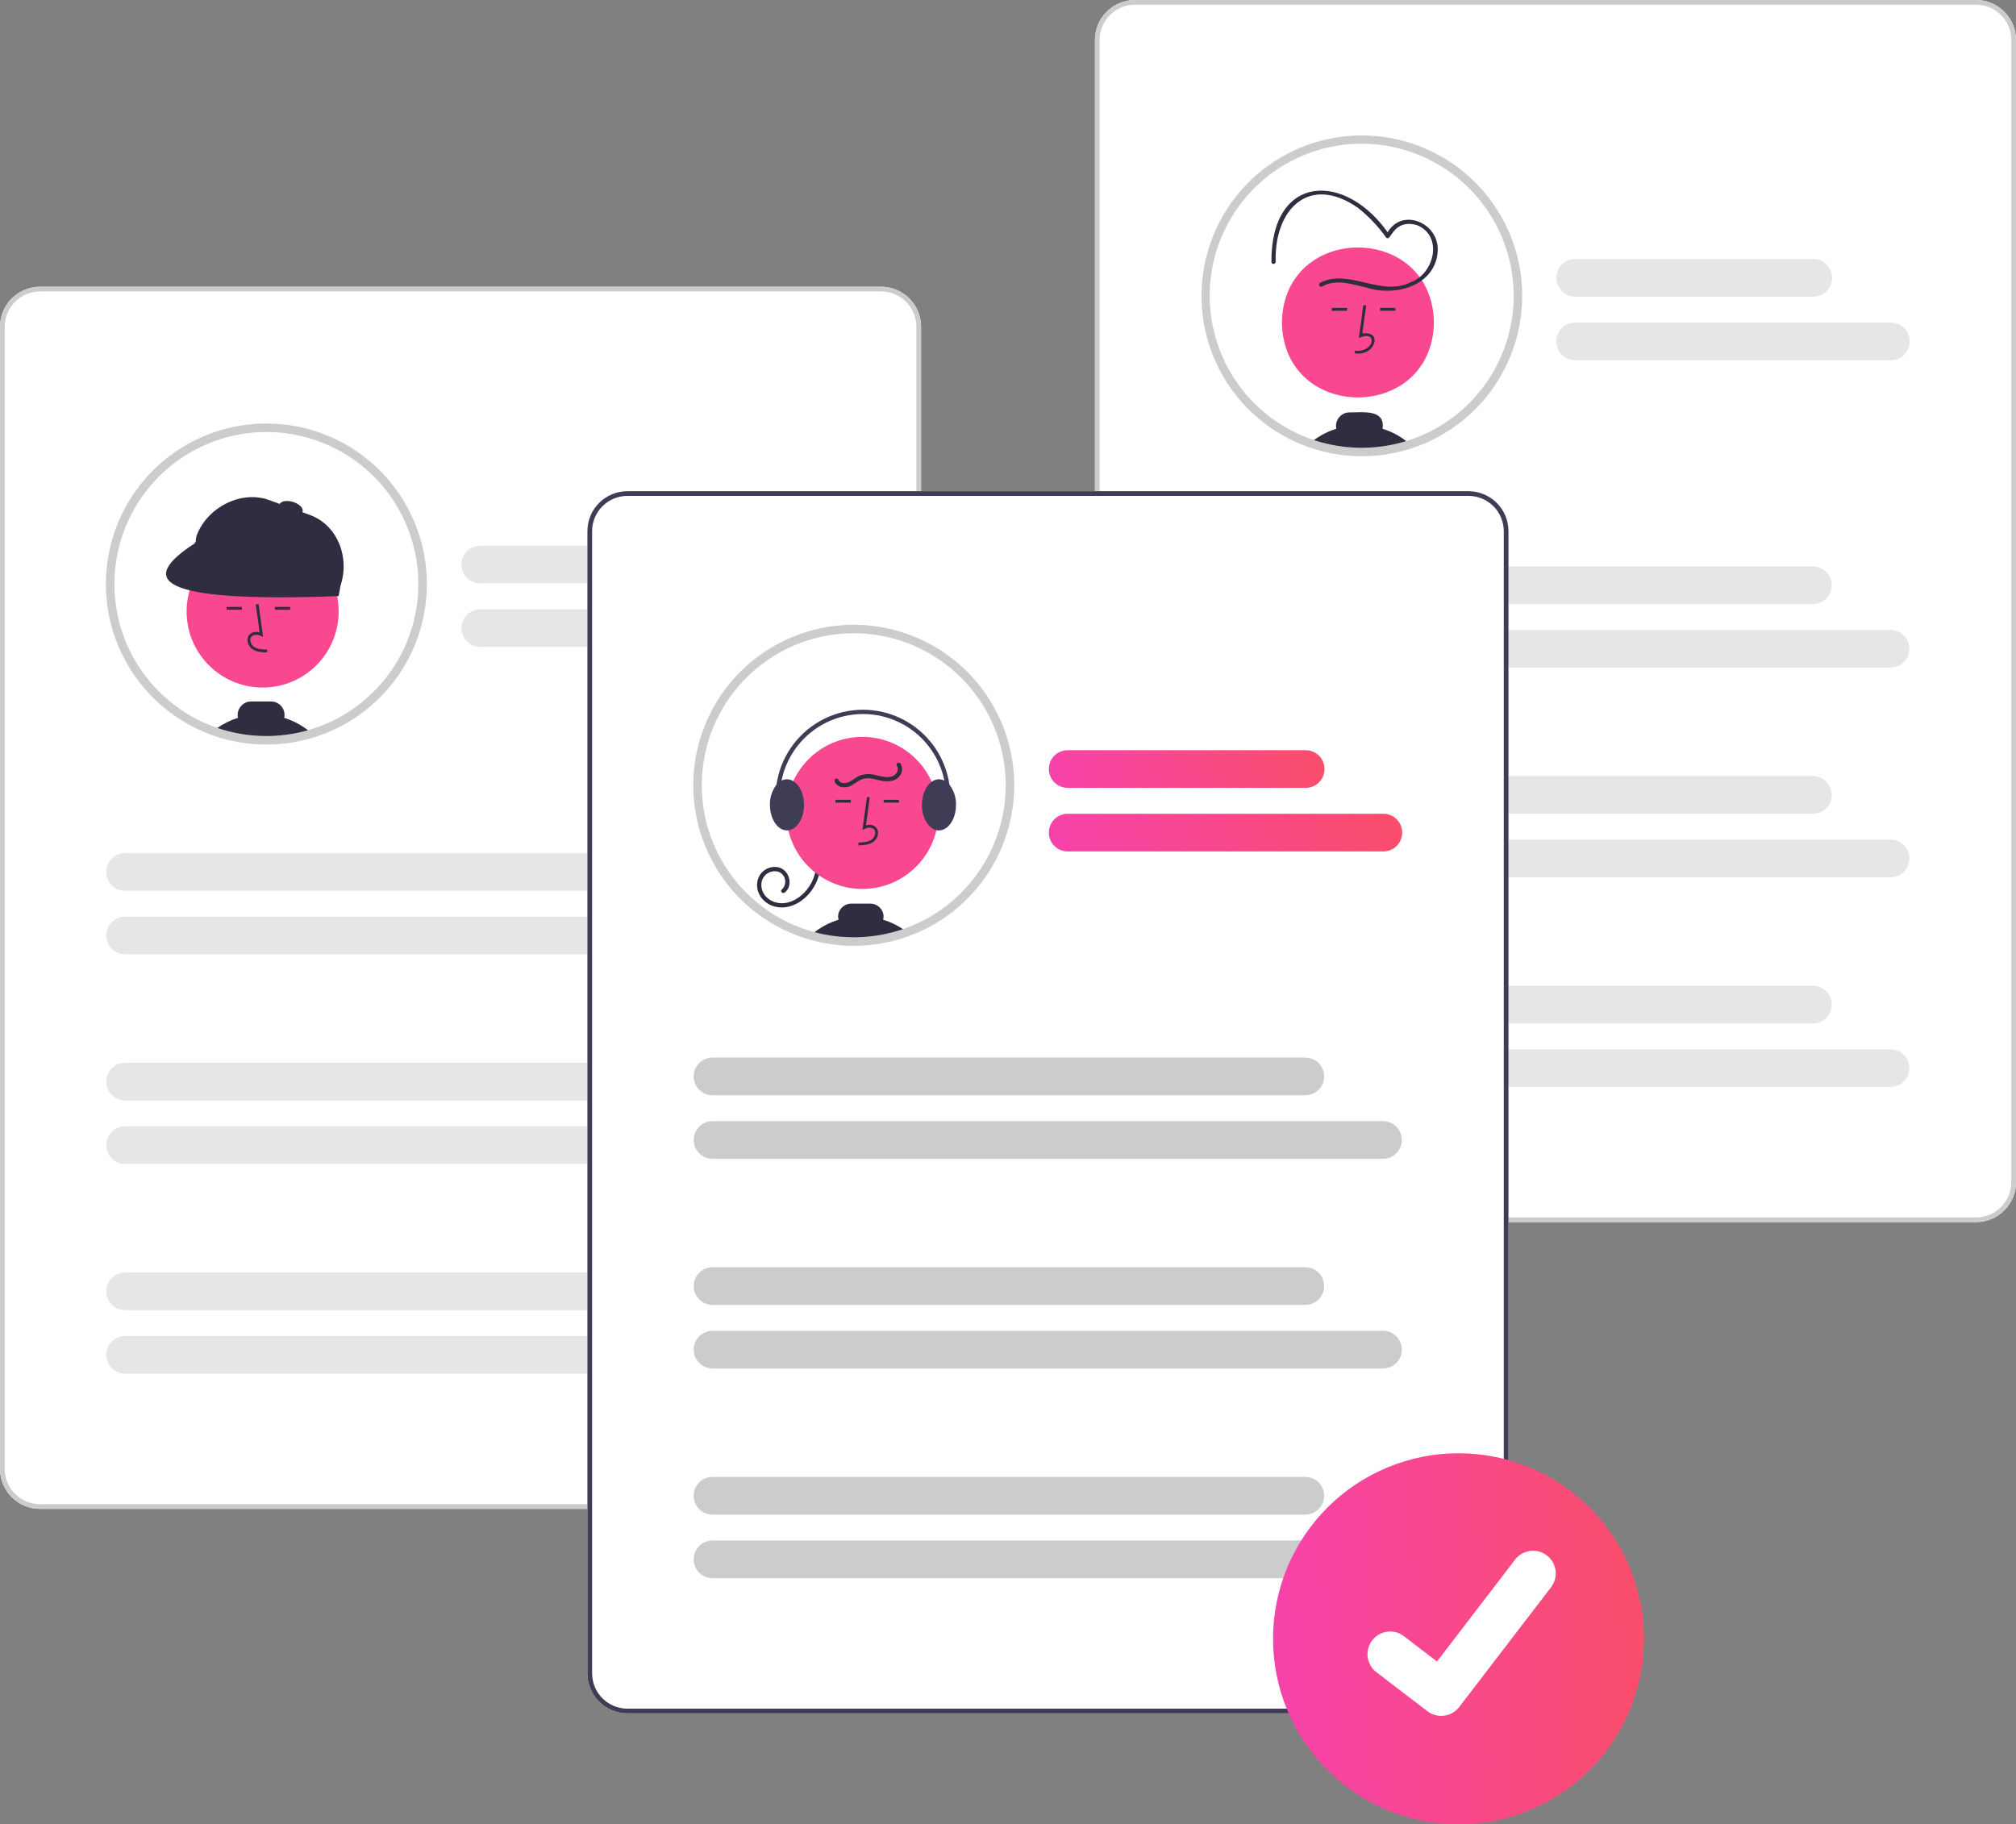 <svg width="200" height="181" viewBox="0 0 200 181" fill="none" xmlns="http://www.w3.org/2000/svg">
<rect x="0" y="0" width="200" height="181" fill="#808080" stroke="none"/>
<g clip-path="url(#clip0_187_3552)">
<path d="M87.413 149.696H3.963C2.912 149.695 1.905 149.277 1.162 148.534C0.419 147.791 0.001 146.783 0 145.733V32.411C0.001 31.36 0.419 30.353 1.162 29.61C1.905 28.866 2.912 28.448 3.963 28.447H87.413C88.463 28.448 89.47 28.866 90.213 29.61C90.956 30.353 91.374 31.36 91.375 32.411V145.733C91.374 146.783 90.956 147.791 90.213 148.534C89.47 149.277 88.463 149.695 87.413 149.696Z" fill="white"/>
<path d="M41.926 57.94C41.926 61.212 40.891 64.401 38.969 67.05C37.047 69.699 34.336 71.671 31.226 72.685C31.133 72.715 31.04 72.745 30.945 72.773C30.542 72.897 30.134 73.002 29.718 73.093C28.966 73.256 28.202 73.362 27.434 73.41C27.1 73.432 26.764 73.444 26.426 73.444C24.681 73.445 22.949 73.152 21.302 72.575C21.254 72.558 21.206 72.541 21.159 72.525C18.491 71.561 16.138 69.882 14.357 67.673C12.576 65.463 11.436 62.807 11.06 59.994C10.685 57.181 11.088 54.318 12.227 51.719C13.366 49.119 15.195 46.882 17.518 45.251C19.84 43.62 22.565 42.658 25.396 42.47C28.227 42.281 31.055 42.874 33.573 44.182C36.09 45.491 38.201 47.466 39.673 49.892C41.146 52.318 41.925 55.101 41.926 57.94Z" fill="white"/>
<path d="M26.055 68.212C30.22 68.212 33.596 64.834 33.596 60.668C33.596 56.502 30.22 53.125 26.055 53.125C21.89 53.125 18.514 56.502 18.514 60.668C18.514 64.834 21.89 68.212 26.055 68.212Z" fill="#F9488F"/>
<path d="M26.495 64.732L26.503 64.451C25.979 64.436 25.517 64.403 25.169 64.149C25.071 64.073 24.99 63.977 24.932 63.867C24.874 63.757 24.841 63.635 24.834 63.511C24.828 63.435 24.839 63.359 24.867 63.288C24.896 63.217 24.94 63.154 24.996 63.103C25.128 63.023 25.278 62.981 25.431 62.979C25.585 62.978 25.736 63.018 25.868 63.095L26.101 63.202L25.654 59.934L25.375 59.972L25.755 62.752C25.6 62.694 25.432 62.677 25.268 62.7C25.103 62.724 24.948 62.788 24.814 62.888C24.725 62.966 24.655 63.064 24.609 63.173C24.564 63.283 24.544 63.402 24.552 63.521C24.561 63.688 24.605 63.851 24.683 63.999C24.761 64.147 24.87 64.276 25.003 64.377C25.45 64.703 26.029 64.719 26.495 64.732Z" fill="#2F2E41"/>
<path d="M23.994 60.212H22.477V60.494H23.994V60.212Z" fill="#2F2E41"/>
<path d="M28.785 60.212H27.267V60.494H28.785V60.212Z" fill="#2F2E41"/>
<path d="M28.198 71.214C28.218 71.121 28.228 71.026 28.229 70.932C28.228 70.577 28.087 70.237 27.836 69.986C27.585 69.735 27.245 69.593 26.89 69.593H24.917C24.562 69.593 24.222 69.734 23.971 69.985C23.72 70.236 23.579 70.577 23.579 70.932C23.579 71.027 23.589 71.122 23.61 71.215C22.865 71.45 22.161 71.798 21.523 72.248C21.399 72.334 21.276 72.427 21.159 72.524C21.206 72.541 21.254 72.558 21.302 72.575C22.949 73.152 24.681 73.445 26.426 73.443C26.765 73.443 27.1 73.432 27.434 73.41C28.202 73.362 28.966 73.256 29.718 73.092C30.134 73.002 30.542 72.897 30.945 72.772C30.148 72.067 29.212 71.536 28.198 71.214Z" fill="#2F2E41"/>
<path d="M27.944 73.23C27.761 73.243 27.585 73.305 27.434 73.409C28.202 73.361 28.966 73.255 29.718 73.092L27.944 73.23Z" fill="#2F2E41"/>
<path d="M32.894 58.876L19.794 54.082C19.654 54.031 19.539 53.925 19.477 53.79C19.413 53.654 19.407 53.499 19.458 53.359L19.503 53.149C20.526 50.352 23.917 48.591 26.714 49.614L30.745 51.09C33.541 52.113 34.757 55.426 33.734 58.223L33.617 58.54C33.566 58.68 33.461 58.795 33.325 58.858C33.19 58.921 33.035 58.927 32.894 58.876Z" fill="#2F2E41"/>
<path d="M33.6 59.142C15.341 59.816 13.745 57.521 19.309 53.913L20.489 51.74L34.016 56.673L33.6 59.142Z" fill="#2F2E41"/>
<path d="M30.02 50.745C30.12 50.41 29.689 49.984 29.055 49.793C28.422 49.603 27.826 49.72 27.726 50.056C27.625 50.391 28.057 50.818 28.69 51.008C29.324 51.198 29.919 51.081 30.02 50.745Z" fill="#2F2E41"/>
<path d="M26.426 73.866C24.634 73.868 22.854 73.566 21.162 72.974L21.015 72.921C17.471 71.64 14.496 69.143 12.619 65.874C10.743 62.606 10.086 58.777 10.766 55.069C11.445 51.362 13.418 48.016 16.332 45.626C19.246 43.236 22.913 41.957 26.681 42.018C30.449 42.078 34.073 43.473 36.91 45.955C39.746 48.437 41.61 51.844 42.171 55.572C42.732 59.299 41.953 63.105 39.973 66.312C37.993 69.519 34.939 71.92 31.356 73.087C31.256 73.119 31.162 73.148 31.066 73.177C30.666 73.3 30.241 73.411 29.808 73.505C29.034 73.673 28.25 73.782 27.46 73.831C27.121 73.854 26.772 73.866 26.426 73.866ZM26.426 42.858C22.879 42.858 19.445 44.11 16.729 46.393C14.012 48.676 12.188 51.844 11.576 55.34C10.964 58.835 11.604 62.435 13.383 65.505C15.162 68.575 17.966 70.92 21.303 72.126L21.443 72.176C23.044 72.737 24.729 73.022 26.426 73.02C26.753 73.02 27.082 73.009 27.405 72.987C28.153 72.941 28.896 72.837 29.628 72.679C30.039 72.59 30.44 72.485 30.821 72.368C30.915 72.34 31.005 72.311 31.094 72.283C34.507 71.171 37.411 68.878 39.285 65.816C41.159 62.753 41.879 59.123 41.317 55.577C40.754 52.031 38.946 48.802 36.216 46.471C33.487 44.139 30.016 42.858 26.426 42.858Z" fill="#CCCCCC"/>
<path d="M87.413 149.696H3.963C2.912 149.695 1.905 149.277 1.162 148.534C0.419 147.791 0.001 146.783 0 145.733V32.411C0.001 31.36 0.419 30.353 1.162 29.61C1.905 28.866 2.912 28.448 3.963 28.447H87.413C88.463 28.448 89.47 28.866 90.213 29.61C90.956 30.353 91.374 31.36 91.375 32.411V145.733C91.374 146.783 90.956 147.791 90.213 148.534C89.47 149.277 88.463 149.695 87.413 149.696ZM3.963 28.914C3.036 28.915 2.147 29.284 1.491 29.939C0.836 30.595 0.467 31.484 0.466 32.411V145.733C0.467 146.66 0.836 147.549 1.491 148.205C2.147 148.86 3.036 149.229 3.963 149.23H87.413C88.34 149.229 89.228 148.86 89.884 148.205C90.539 147.549 90.908 146.66 90.909 145.733V32.411C90.908 31.484 90.539 30.595 89.884 29.939C89.228 29.284 88.34 28.915 87.413 28.914H3.963Z" fill="#CCCCCC"/>
<path d="M71.258 57.879H47.644C47.149 57.878 46.675 57.681 46.325 57.331C45.975 56.98 45.779 56.505 45.779 56.01C45.779 55.515 45.975 55.04 46.325 54.69C46.675 54.339 47.149 54.142 47.644 54.142H71.258C71.503 54.141 71.746 54.189 71.973 54.283C72.2 54.377 72.406 54.514 72.58 54.688C72.754 54.862 72.892 55.068 72.986 55.295C73.08 55.522 73.128 55.765 73.128 56.01C73.128 56.256 73.08 56.499 72.986 56.726C72.892 56.953 72.754 57.159 72.58 57.332C72.406 57.506 72.2 57.644 71.973 57.737C71.746 57.831 71.503 57.879 71.258 57.879Z" fill="#E6E6E6"/>
<path d="M78.964 64.186H47.644C47.149 64.185 46.675 63.988 46.325 63.637C45.975 63.287 45.779 62.812 45.779 62.317C45.779 61.822 45.975 61.347 46.325 60.996C46.675 60.646 47.149 60.449 47.644 60.448H78.964C79.459 60.449 79.933 60.646 80.283 60.996C80.633 61.347 80.829 61.822 80.829 62.317C80.829 62.812 80.633 63.287 80.283 63.637C79.933 63.988 79.459 64.185 78.964 64.186Z" fill="#E6E6E6"/>
<path d="M71.223 88.374H12.412C12.166 88.374 11.923 88.326 11.696 88.233C11.469 88.139 11.263 88.001 11.089 87.828C10.915 87.654 10.778 87.448 10.684 87.221C10.59 86.994 10.541 86.751 10.541 86.505C10.541 86.26 10.59 86.017 10.684 85.79C10.778 85.563 10.915 85.357 11.089 85.183C11.263 85.01 11.469 84.872 11.696 84.778C11.923 84.684 12.166 84.636 12.412 84.637H71.223C71.718 84.637 72.193 84.835 72.543 85.185C72.892 85.535 73.089 86.01 73.089 86.505C73.089 87.001 72.892 87.475 72.543 87.826C72.193 88.176 71.718 88.373 71.223 88.374Z" fill="#E6E6E6"/>
<path d="M78.929 94.682H12.412C12.166 94.682 11.923 94.634 11.696 94.54C11.469 94.446 11.263 94.309 11.089 94.135C10.915 93.962 10.778 93.755 10.684 93.529C10.59 93.302 10.541 93.059 10.541 92.813C10.541 92.567 10.59 92.324 10.684 92.097C10.778 91.871 10.915 91.664 11.089 91.491C11.263 91.317 11.469 91.18 11.696 91.086C11.923 90.992 12.166 90.944 12.412 90.944H78.929C79.175 90.944 79.418 90.992 79.645 91.086C79.872 91.18 80.078 91.317 80.251 91.491C80.425 91.664 80.563 91.871 80.657 92.097C80.751 92.324 80.799 92.567 80.799 92.813C80.799 93.059 80.751 93.302 80.657 93.529C80.563 93.755 80.425 93.962 80.251 94.135C80.078 94.309 79.872 94.446 79.645 94.54C79.418 94.634 79.175 94.682 78.929 94.682Z" fill="#E6E6E6"/>
<path d="M71.223 109.177H12.412C11.916 109.177 11.441 108.98 11.091 108.629C10.741 108.279 10.544 107.804 10.544 107.308C10.544 106.813 10.741 106.337 11.091 105.987C11.441 105.636 11.916 105.439 12.412 105.439H71.223C71.719 105.439 72.194 105.636 72.544 105.987C72.895 106.337 73.091 106.813 73.091 107.308C73.091 107.804 72.895 108.279 72.544 108.629C72.194 108.98 71.719 109.177 71.223 109.177Z" fill="#E6E6E6"/>
<path d="M78.929 115.483H12.412C11.916 115.483 11.441 115.287 11.091 114.936C10.741 114.586 10.544 114.11 10.544 113.615C10.544 113.119 10.741 112.644 11.091 112.293C11.441 111.943 11.916 111.746 12.412 111.746H78.929C79.425 111.746 79.9 111.943 80.25 112.293C80.6 112.644 80.797 113.119 80.797 113.615C80.797 114.11 80.6 114.586 80.25 114.936C79.9 115.287 79.425 115.483 78.929 115.483Z" fill="#E6E6E6"/>
<path d="M71.223 129.979H12.412C11.916 129.979 11.441 129.782 11.091 129.431C10.741 129.081 10.544 128.605 10.544 128.11C10.544 127.614 10.741 127.139 11.091 126.789C11.441 126.438 11.916 126.241 12.412 126.241H71.223C71.719 126.241 72.194 126.438 72.544 126.789C72.895 127.139 73.091 127.614 73.091 128.11C73.091 128.605 72.895 129.081 72.544 129.431C72.194 129.782 71.719 129.979 71.223 129.979Z" fill="#E6E6E6"/>
<path d="M78.929 136.285H12.412C11.916 136.285 11.441 136.088 11.091 135.738C10.741 135.387 10.544 134.912 10.544 134.417C10.544 133.921 10.741 133.446 11.091 133.095C11.441 132.745 11.916 132.548 12.412 132.548H78.929C79.425 132.548 79.9 132.745 80.25 133.095C80.6 133.446 80.797 133.921 80.797 134.417C80.797 134.912 80.6 135.387 80.25 135.738C79.9 136.088 79.425 136.285 78.929 136.285Z" fill="#E6E6E6"/>
<path d="M196.037 121.249L112.587 121.249C111.537 121.248 110.529 120.83 109.787 120.087C109.044 119.344 108.626 118.336 108.625 117.285L108.625 3.964C108.626 2.913 109.044 1.905 109.786 1.162C110.529 0.419 111.537 0.001 112.587 6.56057e-05L196.037 0C197.088 0.001 198.095 0.419 198.838 1.162C199.581 1.905 199.999 2.913 200 3.964L200 117.285C199.999 118.336 199.581 119.344 198.838 120.087C198.095 120.83 197.088 121.248 196.037 121.249Z" fill="white"/>
<path d="M196.037 121.249L112.587 121.249C111.537 121.248 110.529 120.83 109.787 120.087C109.044 119.344 108.626 118.336 108.625 117.285L108.625 3.964C108.626 2.913 109.044 1.905 109.786 1.162C110.529 0.419 111.537 0.001 112.587 6.56057e-05L196.037 0C197.088 0.001 198.095 0.419 198.838 1.162C199.581 1.905 199.999 2.913 200 3.964L200 117.285C199.999 118.336 199.581 119.344 198.838 120.087C198.095 120.83 197.088 121.248 196.037 121.249ZM112.587 0.466C111.66 0.467 110.771 0.836 110.116 1.492C109.46 2.148 109.092 3.037 109.091 3.964L109.091 117.285C109.092 118.213 109.461 119.102 110.116 119.757C110.772 120.413 111.66 120.782 112.587 120.783L196.037 120.783C196.964 120.782 197.853 120.413 198.508 119.757C199.164 119.102 199.533 118.213 199.534 117.285L199.534 3.964C199.533 3.037 199.164 2.148 198.508 1.492C197.853 0.836 196.964 0.467 196.037 0.466L112.587 0.466Z" fill="#CCCCCC"/>
<path d="M150.59 29.338C150.59 32.404 149.681 35.402 147.978 37.952C146.274 40.501 143.854 42.488 141.022 43.662C138.19 44.835 135.073 45.142 132.067 44.544C129.06 43.946 126.298 42.469 124.131 40.301C121.963 38.133 120.487 35.37 119.889 32.363C119.291 29.355 119.598 26.238 120.771 23.405C121.944 20.572 123.931 18.151 126.479 16.447C129.028 14.743 132.025 13.834 135.09 13.834C139.201 13.835 143.142 15.469 146.049 18.376C148.955 21.284 150.588 25.227 150.59 29.338Z" fill="white"/>
<path d="M142.254 31.991C142.085 41.907 127.34 41.905 127.172 31.991C127.341 22.075 142.086 22.077 142.254 31.991Z" fill="#F9488F"/>
<path d="M134.413 35.068L134.406 34.786C136.348 35.046 136.766 32.638 134.807 33.538L135.254 30.27L135.534 30.308L135.153 33.088C137.216 32.781 136.453 35.35 134.413 35.068Z" fill="#2F2E41"/>
<path d="M138.432 30.548H136.915V30.83H138.432V30.548Z" fill="#2F2E41"/>
<path d="M133.642 30.548H132.124V30.83H133.642V30.548Z" fill="#2F2E41"/>
<path d="M137.157 42.537C137.453 40.54 135.116 40.935 133.878 40.915C133.679 40.916 133.482 40.961 133.302 41.047C133.122 41.133 132.964 41.259 132.839 41.414C132.714 41.569 132.625 41.751 132.578 41.945C132.532 42.139 132.529 42.341 132.571 42.536C131.613 42.832 130.727 43.321 129.966 43.973C133.173 45.092 136.658 45.131 139.889 44.083C139.102 43.376 138.169 42.848 137.157 42.537Z" fill="#2F2E41"/>
<path d="M131.167 28.423C132.565 27.615 134.26 28.235 135.703 28.573C138.442 29.416 142.283 28.361 142.616 25.097C142.963 22.062 138.812 20.37 137.485 23.391L137.871 23.341C133.569 16.945 126.084 17.187 126.133 25.981C126.118 26.253 126.54 26.252 126.556 25.981C126.398 20.799 129.826 17.256 134.673 20.587C135.755 21.434 136.71 22.434 137.506 23.554C138.011 24.12 138.121 21.683 140.537 22.322C143.195 23.352 142.328 27.16 139.951 27.996C137.015 29.497 133.835 26.587 130.954 28.057C130.908 28.087 130.874 28.133 130.861 28.186C130.848 28.239 130.857 28.296 130.884 28.343C130.912 28.39 130.957 28.425 131.01 28.44C131.063 28.455 131.119 28.449 131.167 28.423Z" fill="#2F2E41"/>
<path d="M135.09 45.264C131.088 45.261 127.234 43.749 124.296 41.029C121.359 38.309 119.555 34.581 119.243 30.59C118.932 26.598 120.136 22.636 122.615 19.493C125.095 16.35 128.668 14.257 132.621 13.633C136.575 13.008 140.619 13.897 143.946 16.122C147.273 18.348 149.64 21.746 150.573 25.639C151.507 29.532 150.939 33.635 148.983 37.128C147.027 40.621 143.827 43.248 140.02 44.486C138.428 45.003 136.764 45.266 135.09 45.264ZM135.09 14.256C132.108 14.256 129.192 15.14 126.712 16.797C124.232 18.455 122.299 20.81 121.158 23.567C120.016 26.323 119.717 29.356 120.299 32.282C120.881 35.208 122.317 37.896 124.426 40.005C126.535 42.115 129.222 43.551 132.147 44.133C135.072 44.715 138.104 44.416 140.859 43.275C143.615 42.133 145.97 40.199 147.627 37.718C149.283 35.237 150.167 32.321 150.167 29.338C150.162 25.339 148.572 21.506 145.746 18.679C142.92 15.851 139.087 14.261 135.09 14.256Z" fill="#CCCCCC"/>
<path d="M179.882 29.432L156.269 29.432C155.774 29.432 155.298 29.235 154.948 28.884C154.598 28.534 154.401 28.059 154.401 27.563C154.401 27.067 154.598 26.592 154.948 26.242C155.298 25.891 155.774 25.694 156.269 25.694L179.882 25.694C180.378 25.694 180.853 25.891 181.203 26.242C181.554 26.592 181.75 27.067 181.75 27.563C181.75 28.059 181.554 28.534 181.203 28.884C180.853 29.235 180.378 29.432 179.882 29.432Z" fill="#E6E6E6"/>
<path d="M187.588 35.738L156.269 35.738C156.023 35.739 155.78 35.691 155.553 35.597C155.326 35.503 155.12 35.365 154.946 35.192C154.773 35.018 154.635 34.812 154.541 34.585C154.447 34.358 154.398 34.115 154.398 33.87C154.398 33.624 154.447 33.381 154.541 33.154C154.635 32.927 154.773 32.721 154.946 32.547C155.12 32.374 155.326 32.236 155.553 32.143C155.78 32.049 156.023 32.001 156.269 32.001L187.588 32.001C188.084 32.001 188.559 32.198 188.909 32.548C189.259 32.899 189.456 33.374 189.456 33.87C189.456 34.365 189.259 34.84 188.909 35.191C188.559 35.541 188.084 35.738 187.588 35.738Z" fill="#E6E6E6"/>
<path d="M179.848 59.928L121.036 59.928C120.541 59.927 120.067 59.73 119.717 59.38C119.367 59.029 119.171 58.554 119.171 58.059C119.171 57.564 119.367 57.089 119.717 56.739C120.067 56.388 120.541 56.191 121.036 56.191L179.848 56.19C180.343 56.19 180.819 56.387 181.169 56.738C181.519 57.088 181.716 57.563 181.716 58.059C181.716 58.555 181.519 59.03 181.169 59.38C180.819 59.731 180.343 59.928 179.848 59.928Z" fill="#E6E6E6"/>
<path d="M187.554 66.234L121.036 66.234C120.791 66.235 120.548 66.187 120.321 66.093C120.094 65.999 119.888 65.862 119.714 65.688C119.54 65.514 119.402 65.308 119.308 65.081C119.214 64.855 119.166 64.611 119.166 64.366C119.166 64.12 119.214 63.877 119.308 63.65C119.402 63.423 119.54 63.217 119.714 63.044C119.888 62.87 120.094 62.733 120.321 62.639C120.548 62.545 120.791 62.497 121.036 62.497L187.554 62.497C188.049 62.497 188.524 62.694 188.875 63.044C189.225 63.395 189.422 63.87 189.422 64.366C189.422 64.861 189.225 65.337 188.875 65.687C188.524 66.037 188.049 66.234 187.554 66.234Z" fill="#E6E6E6"/>
<path d="M179.848 80.73L121.036 80.73C120.541 80.729 120.067 80.532 119.717 80.181C119.367 79.831 119.171 79.356 119.171 78.861C119.171 78.366 119.367 77.891 119.717 77.54C120.067 77.19 120.541 76.993 121.036 76.992L179.848 76.992C180.343 76.992 180.819 77.189 181.169 77.54C181.519 77.89 181.716 78.365 181.716 78.861C181.716 79.356 181.519 79.832 181.169 80.182C180.819 80.533 180.343 80.73 179.848 80.73Z" fill="#E6E6E6"/>
<path d="M187.554 87.036L121.036 87.036C120.791 87.037 120.548 86.988 120.321 86.895C120.094 86.801 119.888 86.663 119.714 86.49C119.54 86.316 119.402 86.11 119.308 85.883C119.214 85.656 119.166 85.413 119.166 85.168C119.166 84.922 119.214 84.679 119.308 84.452C119.402 84.225 119.54 84.019 119.714 83.845C119.888 83.672 120.094 83.534 120.321 83.441C120.548 83.347 120.791 83.299 121.036 83.299L187.554 83.299C188.049 83.299 188.524 83.496 188.875 83.846C189.225 84.197 189.422 84.672 189.422 85.168C189.422 85.663 189.225 86.138 188.875 86.489C188.524 86.839 188.049 87.036 187.554 87.036Z" fill="#E6E6E6"/>
<path d="M179.848 101.531L121.037 101.531C120.541 101.531 120.066 101.334 119.716 100.984C119.365 100.634 119.168 100.158 119.168 99.663C119.168 99.167 119.365 98.692 119.716 98.341C120.066 97.991 120.541 97.794 121.037 97.794L179.848 97.794C180.344 97.794 180.819 97.991 181.169 98.341C181.519 98.692 181.716 99.167 181.716 99.663C181.716 100.158 181.519 100.634 181.169 100.984C180.819 101.334 180.344 101.531 179.848 101.531Z" fill="#E6E6E6"/>
<path d="M187.554 107.838L121.037 107.838C120.541 107.838 120.066 107.641 119.716 107.291C119.365 106.94 119.168 106.465 119.168 105.969C119.168 105.474 119.365 104.998 119.716 104.648C120.066 104.298 120.541 104.101 121.037 104.101L187.554 104.101C188.049 104.101 188.525 104.297 188.875 104.648C189.225 104.998 189.422 105.474 189.422 105.969C189.422 106.465 189.225 106.94 188.875 107.291C188.525 107.641 188.049 107.838 187.554 107.838Z" fill="#E6E6E6"/>
<path d="M145.688 169.982H62.238C61.187 169.98 60.18 169.562 59.437 168.819C58.694 168.076 58.276 167.069 58.275 166.018V52.696C58.276 51.645 58.694 50.638 59.437 49.895C60.18 49.152 61.187 48.734 62.238 48.732H145.688C146.738 48.734 147.746 49.152 148.488 49.895C149.231 50.638 149.649 51.645 149.65 52.696V166.018C149.649 167.069 149.231 168.076 148.488 168.819C147.746 169.562 146.738 169.98 145.688 169.982Z" fill="white"/>
<path d="M69.198 77.906C69.195 79.947 69.596 81.968 70.378 83.853C71.16 85.737 72.308 87.449 73.754 88.887C73.876 89.007 74 89.127 74.125 89.244C74.88 89.95 75.705 90.578 76.585 91.12C76.754 91.224 76.924 91.324 77.097 91.422C77.987 91.924 78.926 92.336 79.898 92.652C80.066 92.707 80.236 92.759 80.406 92.807C83.497 93.694 86.786 93.601 89.822 92.542C89.881 92.521 89.94 92.5 89.998 92.479C92.663 91.509 95.01 89.826 96.786 87.615C98.561 85.403 99.696 82.746 100.066 79.933C100.437 77.121 100.029 74.261 98.887 71.665C97.745 69.068 95.913 66.835 93.591 65.207C91.268 63.58 88.543 62.621 85.714 62.436C82.884 62.25 80.058 62.844 77.542 64.154C75.027 65.463 72.919 67.438 71.448 69.863C69.976 72.288 69.198 75.07 69.198 77.906Z" fill="white"/>
<path d="M81.424 85.505C81.431 86.706 80.989 87.867 80.183 88.758C79.386 89.633 78.2 90.213 77.003 89.973C75.9 89.752 75.004 88.788 75.116 87.622C75.135 87.369 75.208 87.124 75.331 86.903C75.454 86.681 75.624 86.49 75.829 86.341C76.034 86.192 76.269 86.089 76.517 86.04C76.765 85.992 77.021 85.998 77.267 86.058C78.314 86.33 78.732 87.84 77.859 88.548C77.65 88.718 77.349 88.421 77.56 88.249C77.691 88.13 77.789 87.98 77.846 87.813C77.904 87.646 77.918 87.467 77.888 87.293C77.859 87.119 77.786 86.955 77.677 86.816C77.567 86.677 77.425 86.568 77.263 86.499C77.071 86.438 76.868 86.421 76.669 86.449C76.469 86.478 76.279 86.552 76.113 86.665C75.947 86.778 75.808 86.927 75.708 87.102C75.608 87.276 75.548 87.472 75.535 87.672C75.466 88.655 76.218 89.396 77.141 89.57C78.14 89.758 79.13 89.247 79.807 88.541C80.583 87.722 81.011 86.634 81.001 85.505C81.003 85.45 81.026 85.398 81.065 85.36C81.105 85.322 81.158 85.301 81.212 85.301C81.267 85.301 81.32 85.322 81.359 85.36C81.399 85.398 81.422 85.45 81.424 85.505Z" fill="#2F2E41"/>
<path d="M85.552 88.193C89.716 88.193 93.093 84.816 93.093 80.65C93.093 76.484 89.716 73.106 85.552 73.106C81.387 73.106 78.01 76.484 78.01 80.65C78.01 84.816 81.387 88.193 85.552 88.193Z" fill="#F9488F"/>
<path d="M85.166 83.869L85.158 83.587C85.682 83.573 86.144 83.54 86.492 83.286C86.59 83.21 86.671 83.114 86.729 83.003C86.787 82.893 86.82 82.772 86.827 82.648C86.833 82.572 86.822 82.495 86.793 82.425C86.765 82.354 86.721 82.291 86.665 82.24C86.533 82.16 86.383 82.117 86.23 82.116C86.076 82.115 85.925 82.155 85.793 82.232L85.559 82.339L86.007 79.07L86.286 79.109L85.906 81.889C86.061 81.831 86.229 81.813 86.393 81.837C86.558 81.861 86.713 81.925 86.847 82.024C86.936 82.103 87.006 82.2 87.052 82.31C87.097 82.42 87.117 82.539 87.109 82.657C87.1 82.825 87.056 82.988 86.978 83.135C86.9 83.283 86.791 83.412 86.658 83.513C86.212 83.84 85.632 83.856 85.166 83.869Z" fill="#2F2E41"/>
<path d="M89.184 79.348H87.666V79.63H89.184V79.348Z" fill="#2F2E41"/>
<path d="M84.394 79.348H82.876V79.63H84.394V79.348Z" fill="#2F2E41"/>
<path d="M80.406 92.807C83.497 93.694 86.786 93.601 89.822 92.542C89.881 92.521 89.94 92.5 89.998 92.479C89.282 91.927 88.473 91.508 87.609 91.244C87.671 91.027 87.67 90.798 87.607 90.582C87.521 90.307 87.35 90.068 87.117 89.9C86.885 89.731 86.604 89.642 86.317 89.646H84.48C84.194 89.642 83.913 89.731 83.682 89.899C83.45 90.067 83.279 90.306 83.194 90.58C83.131 90.797 83.13 91.027 83.191 91.244C82.43 91.477 81.711 91.83 81.06 92.288C80.929 92.38 80.802 92.476 80.68 92.576C80.587 92.651 80.495 92.728 80.406 92.807Z" fill="#2F2E41"/>
<path d="M91.459 79.85C91.459 81.121 92.085 82.175 92.898 82.358C92.98 82.377 93.065 82.386 93.15 82.386C94.081 82.386 94.841 81.249 94.841 79.85C94.862 79.128 94.632 78.422 94.19 77.851C94.052 77.684 93.883 77.547 93.692 77.446C93.525 77.359 93.339 77.313 93.15 77.312C92.89 77.316 92.638 77.4 92.43 77.555C91.856 77.961 91.459 78.836 91.459 79.85Z" fill="#3F3D56"/>
<path d="M76.382 79.85C76.382 80.943 76.844 81.876 77.493 82.233C77.67 82.332 77.87 82.385 78.073 82.386C78.118 82.386 78.164 82.384 78.209 82.378C79.076 82.275 79.764 81.181 79.764 79.85C79.764 78.783 79.323 77.868 78.7 77.494C78.512 77.377 78.295 77.314 78.073 77.312C77.884 77.313 77.698 77.359 77.531 77.446C77.339 77.547 77.17 77.685 77.032 77.852C76.591 78.423 76.362 79.129 76.382 79.85Z" fill="#3F3D56"/>
<path d="M77.598 81.991C77.632 81.991 77.665 81.983 77.695 81.967C77.724 81.952 77.75 81.93 77.77 81.902C77.789 81.875 77.802 81.844 77.807 81.81C77.812 81.777 77.809 81.743 77.798 81.712C77.394 80.51 77.273 79.231 77.443 77.975C77.614 76.719 78.071 75.519 78.781 74.468C79.49 73.418 80.432 72.545 81.533 71.918C82.635 71.291 83.866 70.926 85.131 70.852C86.396 70.778 87.661 70.998 88.828 71.492C89.995 71.987 91.032 72.744 91.859 73.705C92.685 74.666 93.279 75.805 93.594 77.032C93.91 78.26 93.938 79.544 93.676 80.785C93.665 80.84 93.676 80.897 93.706 80.944C93.737 80.99 93.785 81.023 93.84 81.035C93.894 81.046 93.951 81.036 93.998 81.005C94.045 80.975 94.078 80.927 94.09 80.872C94.365 79.568 94.336 78.218 94.004 76.927C93.673 75.636 93.049 74.439 92.179 73.428C91.31 72.418 90.22 71.622 88.993 71.102C87.766 70.581 86.436 70.351 85.106 70.429C83.776 70.507 82.481 70.89 81.323 71.549C80.165 72.209 79.175 73.127 78.43 74.231C77.684 75.336 77.203 76.597 77.024 77.918C76.845 79.239 76.973 80.583 77.398 81.847C77.412 81.889 77.439 81.925 77.475 81.951C77.511 81.977 77.554 81.991 77.598 81.991Z" fill="#3F3D56"/>
<path d="M89.34 75.763C89.465 75.968 89.517 76.208 89.487 76.446C89.457 76.684 89.348 76.905 89.177 77.072C88.767 77.529 88.114 77.558 87.547 77.473C86.911 77.378 86.237 77.08 85.593 77.281C85.044 77.452 84.652 77.95 84.082 78.075C83.576 78.186 82.972 78.039 82.794 77.5C82.709 77.241 83.117 77.13 83.202 77.388C83.317 77.737 83.812 77.73 84.096 77.633C84.55 77.478 84.901 77.101 85.347 76.921C85.88 76.757 86.451 76.758 86.982 76.926C87.488 77.04 88.07 77.209 88.573 76.996C88.946 76.839 89.243 76.343 88.975 75.977C88.814 75.757 89.18 75.546 89.34 75.763Z" fill="#2F2E41"/>
<path d="M84.697 93.834C83.206 93.835 81.722 93.626 80.289 93.214C80.121 93.166 79.944 93.112 79.766 93.054C78.768 92.729 77.804 92.306 76.889 91.79C76.718 91.694 76.546 91.593 76.363 91.48C75.459 90.924 74.612 90.278 73.836 89.553C73.708 89.434 73.582 89.311 73.457 89.189C71.017 86.755 69.432 83.594 68.94 80.182C68.449 76.77 69.078 73.29 70.732 70.266C72.386 67.242 74.977 64.836 78.115 63.411C81.252 61.985 84.768 61.617 88.133 62.36C91.498 63.104 94.531 64.92 96.777 67.536C99.022 70.151 100.358 73.424 100.585 76.864C100.811 80.304 99.915 83.725 98.032 86.612C96.15 89.499 93.381 91.698 90.142 92.876C90.084 92.898 90.024 92.919 89.964 92.941C88.271 93.534 86.49 93.835 84.697 93.834ZM84.697 62.825C81.713 62.826 78.796 63.711 76.316 65.371C73.835 67.03 71.903 69.388 70.763 72.147C69.624 74.905 69.328 77.94 69.913 80.867C70.499 83.794 71.94 86.481 74.053 88.588C74.17 88.704 74.291 88.821 74.413 88.935C75.148 89.622 75.95 90.233 76.807 90.76C76.979 90.867 77.141 90.962 77.303 91.053C78.17 91.541 79.083 91.942 80.028 92.25C80.196 92.305 80.361 92.356 80.521 92.4C83.528 93.263 86.728 93.174 89.682 92.144L89.853 92.082C93.184 90.869 95.981 88.521 97.753 85.45C99.526 82.379 100.16 78.782 99.545 75.29C98.929 71.798 97.104 68.635 94.388 66.355C91.673 64.076 88.242 62.826 84.697 62.825Z" fill="#CCCCCC"/>
<path d="M145.688 169.982H62.238C61.187 169.98 60.18 169.562 59.437 168.819C58.694 168.076 58.276 167.069 58.275 166.018V52.696C58.276 51.645 58.694 50.638 59.437 49.895C60.18 49.152 61.187 48.734 62.238 48.732H145.688C146.738 48.734 147.746 49.152 148.488 49.895C149.231 50.638 149.649 51.645 149.65 52.696V166.018C149.649 167.069 149.231 168.076 148.488 168.819C147.746 169.562 146.738 169.98 145.688 169.982ZM62.238 49.199C61.311 49.2 60.422 49.569 59.767 50.224C59.111 50.88 58.742 51.769 58.741 52.696V166.018C58.742 166.945 59.111 167.834 59.767 168.49C60.422 169.145 61.311 169.514 62.238 169.515H145.688C146.615 169.514 147.503 169.145 148.159 168.49C148.814 167.834 149.183 166.945 149.184 166.018V52.696C149.183 51.769 148.814 50.88 148.159 50.224C147.503 49.569 146.615 49.2 145.688 49.199H62.238Z" fill="#3F3D56"/>
<path d="M129.533 78.165H105.919C105.424 78.165 104.949 77.968 104.598 77.618C104.248 77.267 104.051 76.792 104.051 76.296C104.051 75.801 104.248 75.326 104.598 74.975C104.949 74.625 105.424 74.428 105.919 74.428H129.533C130.028 74.428 130.503 74.625 130.854 74.975C131.204 75.326 131.401 75.801 131.401 76.296C131.401 76.792 131.204 77.267 130.854 77.618C130.503 77.968 130.028 78.165 129.533 78.165Z" fill="url(#paint0_linear_187_3552)"/>
<path d="M137.239 84.472H105.919C105.424 84.472 104.949 84.275 104.598 83.924C104.248 83.574 104.051 83.099 104.051 82.603C104.051 82.107 104.248 81.632 104.598 81.282C104.949 80.931 105.424 80.734 105.919 80.734H137.239C137.734 80.734 138.209 80.931 138.56 81.282C138.91 81.632 139.107 82.107 139.107 82.603C139.107 83.099 138.91 83.574 138.56 83.924C138.209 84.275 137.734 84.472 137.239 84.472Z" fill="url(#paint1_linear_187_3552)"/>
<path d="M129.498 108.66H70.687C70.191 108.66 69.716 108.463 69.366 108.113C69.015 107.762 68.819 107.287 68.819 106.792C68.819 106.296 69.015 105.821 69.366 105.47C69.716 105.12 70.191 104.923 70.687 104.923H129.498C129.994 104.923 130.469 105.12 130.819 105.47C131.17 105.821 131.366 106.296 131.366 106.792C131.366 107.287 131.17 107.762 130.819 108.113C130.469 108.463 129.994 108.66 129.498 108.66Z" fill="#CCCCCC"/>
<path d="M137.204 114.967H70.687C70.191 114.967 69.716 114.77 69.366 114.42C69.015 114.069 68.819 113.594 68.819 113.098C68.819 112.603 69.015 112.127 69.366 111.777C69.716 111.426 70.191 111.229 70.687 111.229H137.204C137.7 111.229 138.175 111.426 138.525 111.777C138.875 112.127 139.072 112.603 139.072 113.098C139.072 113.594 138.875 114.069 138.525 114.42C138.175 114.77 137.7 114.967 137.204 114.967Z" fill="#CCCCCC"/>
<path d="M129.498 129.462H70.687C70.192 129.461 69.717 129.264 69.367 128.914C69.017 128.563 68.821 128.088 68.821 127.593C68.821 127.098 69.017 126.623 69.367 126.273C69.717 125.922 70.192 125.725 70.687 125.725H129.498C129.994 125.725 130.469 125.921 130.819 126.272C131.17 126.622 131.366 127.098 131.366 127.593C131.366 128.089 131.17 128.564 130.819 128.915C130.469 129.265 129.994 129.462 129.498 129.462Z" fill="#CCCCCC"/>
<path d="M137.204 135.77H70.687C70.192 135.769 69.717 135.572 69.367 135.221C69.017 134.871 68.821 134.396 68.821 133.901C68.821 133.406 69.017 132.931 69.367 132.58C69.717 132.23 70.192 132.033 70.687 132.032H137.204C137.7 132.032 138.175 132.229 138.525 132.58C138.876 132.93 139.072 133.405 139.072 133.901C139.072 134.396 138.876 134.872 138.525 135.222C138.175 135.573 137.7 135.77 137.204 135.77Z" fill="#CCCCCC"/>
<path d="M129.498 150.265H70.687C70.191 150.265 69.716 150.068 69.366 149.717C69.015 149.367 68.819 148.892 68.819 148.396C68.819 147.9 69.015 147.425 69.366 147.075C69.716 146.724 70.191 146.527 70.687 146.527H129.498C129.994 146.527 130.469 146.724 130.819 147.075C131.17 147.425 131.366 147.9 131.366 148.396C131.366 148.892 131.17 149.367 130.819 149.717C130.469 150.068 129.994 150.265 129.498 150.265Z" fill="#CCCCCC"/>
<path d="M137.204 156.571H70.687C70.191 156.571 69.716 156.374 69.366 156.024C69.015 155.674 68.819 155.198 68.819 154.703C68.819 154.207 69.015 153.732 69.366 153.381C69.716 153.031 70.191 152.834 70.687 152.834H137.204C137.7 152.834 138.175 153.031 138.525 153.381C138.875 153.732 139.072 154.207 139.072 154.703C139.072 155.198 138.875 155.674 138.525 156.024C138.175 156.374 137.7 156.571 137.204 156.571Z" fill="#CCCCCC"/>
<path d="M144.719 144.178C142.301 144.175 139.905 144.649 137.67 145.573C135.434 146.497 133.403 147.853 131.692 149.563C129.98 151.273 128.623 153.303 127.696 155.538C126.77 157.773 126.293 160.169 126.293 162.589C126.293 165.008 126.77 167.404 127.696 169.639C128.623 171.874 129.98 173.905 131.692 175.615C133.403 177.325 135.434 178.68 137.67 179.604C139.905 180.528 142.301 181.003 144.719 181C149.595 180.991 154.268 179.048 157.713 175.596C161.158 172.144 163.092 167.466 163.092 162.589C163.092 157.712 161.158 153.034 157.713 149.582C154.268 146.13 149.595 144.186 144.719 144.178Z" fill="url(#paint2_linear_187_3552)"/>
<path d="M142.973 170.235C142.488 170.235 142.017 170.079 141.629 169.788L141.605 169.77L136.543 165.897C136.07 165.534 135.761 164.997 135.683 164.406C135.605 163.815 135.766 163.217 136.128 162.743C136.491 162.27 137.027 161.96 137.618 161.882C138.209 161.804 138.807 161.963 139.28 162.326L142.559 164.84L150.306 154.73C150.486 154.496 150.71 154.299 150.965 154.151C151.221 154.004 151.503 153.908 151.796 153.869C152.089 153.83 152.386 153.85 152.671 153.926C152.956 154.002 153.224 154.134 153.458 154.314L153.459 154.314L153.411 154.381L153.46 154.314C153.933 154.678 154.242 155.214 154.32 155.805C154.398 156.396 154.238 156.995 153.876 157.468L144.764 169.354C144.553 169.628 144.282 169.85 143.972 170.002C143.661 170.154 143.32 170.233 142.975 170.232L142.973 170.235Z" fill="white"/>
</g>
<defs>
<linearGradient id="paint0_linear_187_3552" x1="74.992" y1="77.023" x2="144.696" y2="56.209" gradientUnits="userSpaceOnUse">
<stop stop-color="#F237EF"/>
<stop offset="0.885" stop-color="#FC5252"/>
</linearGradient>
<linearGradient id="paint1_linear_187_3552" x1="66.805" y1="83.33" x2="151.68" y2="50.844" gradientUnits="userSpaceOnUse">
<stop stop-color="#F237EF"/>
<stop offset="0.885" stop-color="#FC5252"/>
</linearGradient>
<linearGradient id="paint2_linear_187_3552" x1="87.195" y1="169.749" x2="189.174" y2="165.59" gradientUnits="userSpaceOnUse">
<stop stop-color="#F237EF"/>
<stop offset="0.885" stop-color="#FC5252"/>
</linearGradient>
<clipPath id="clip0_187_3552">
<rect width="200" height="181" fill="white"/>
</clipPath>
</defs>
</svg>
